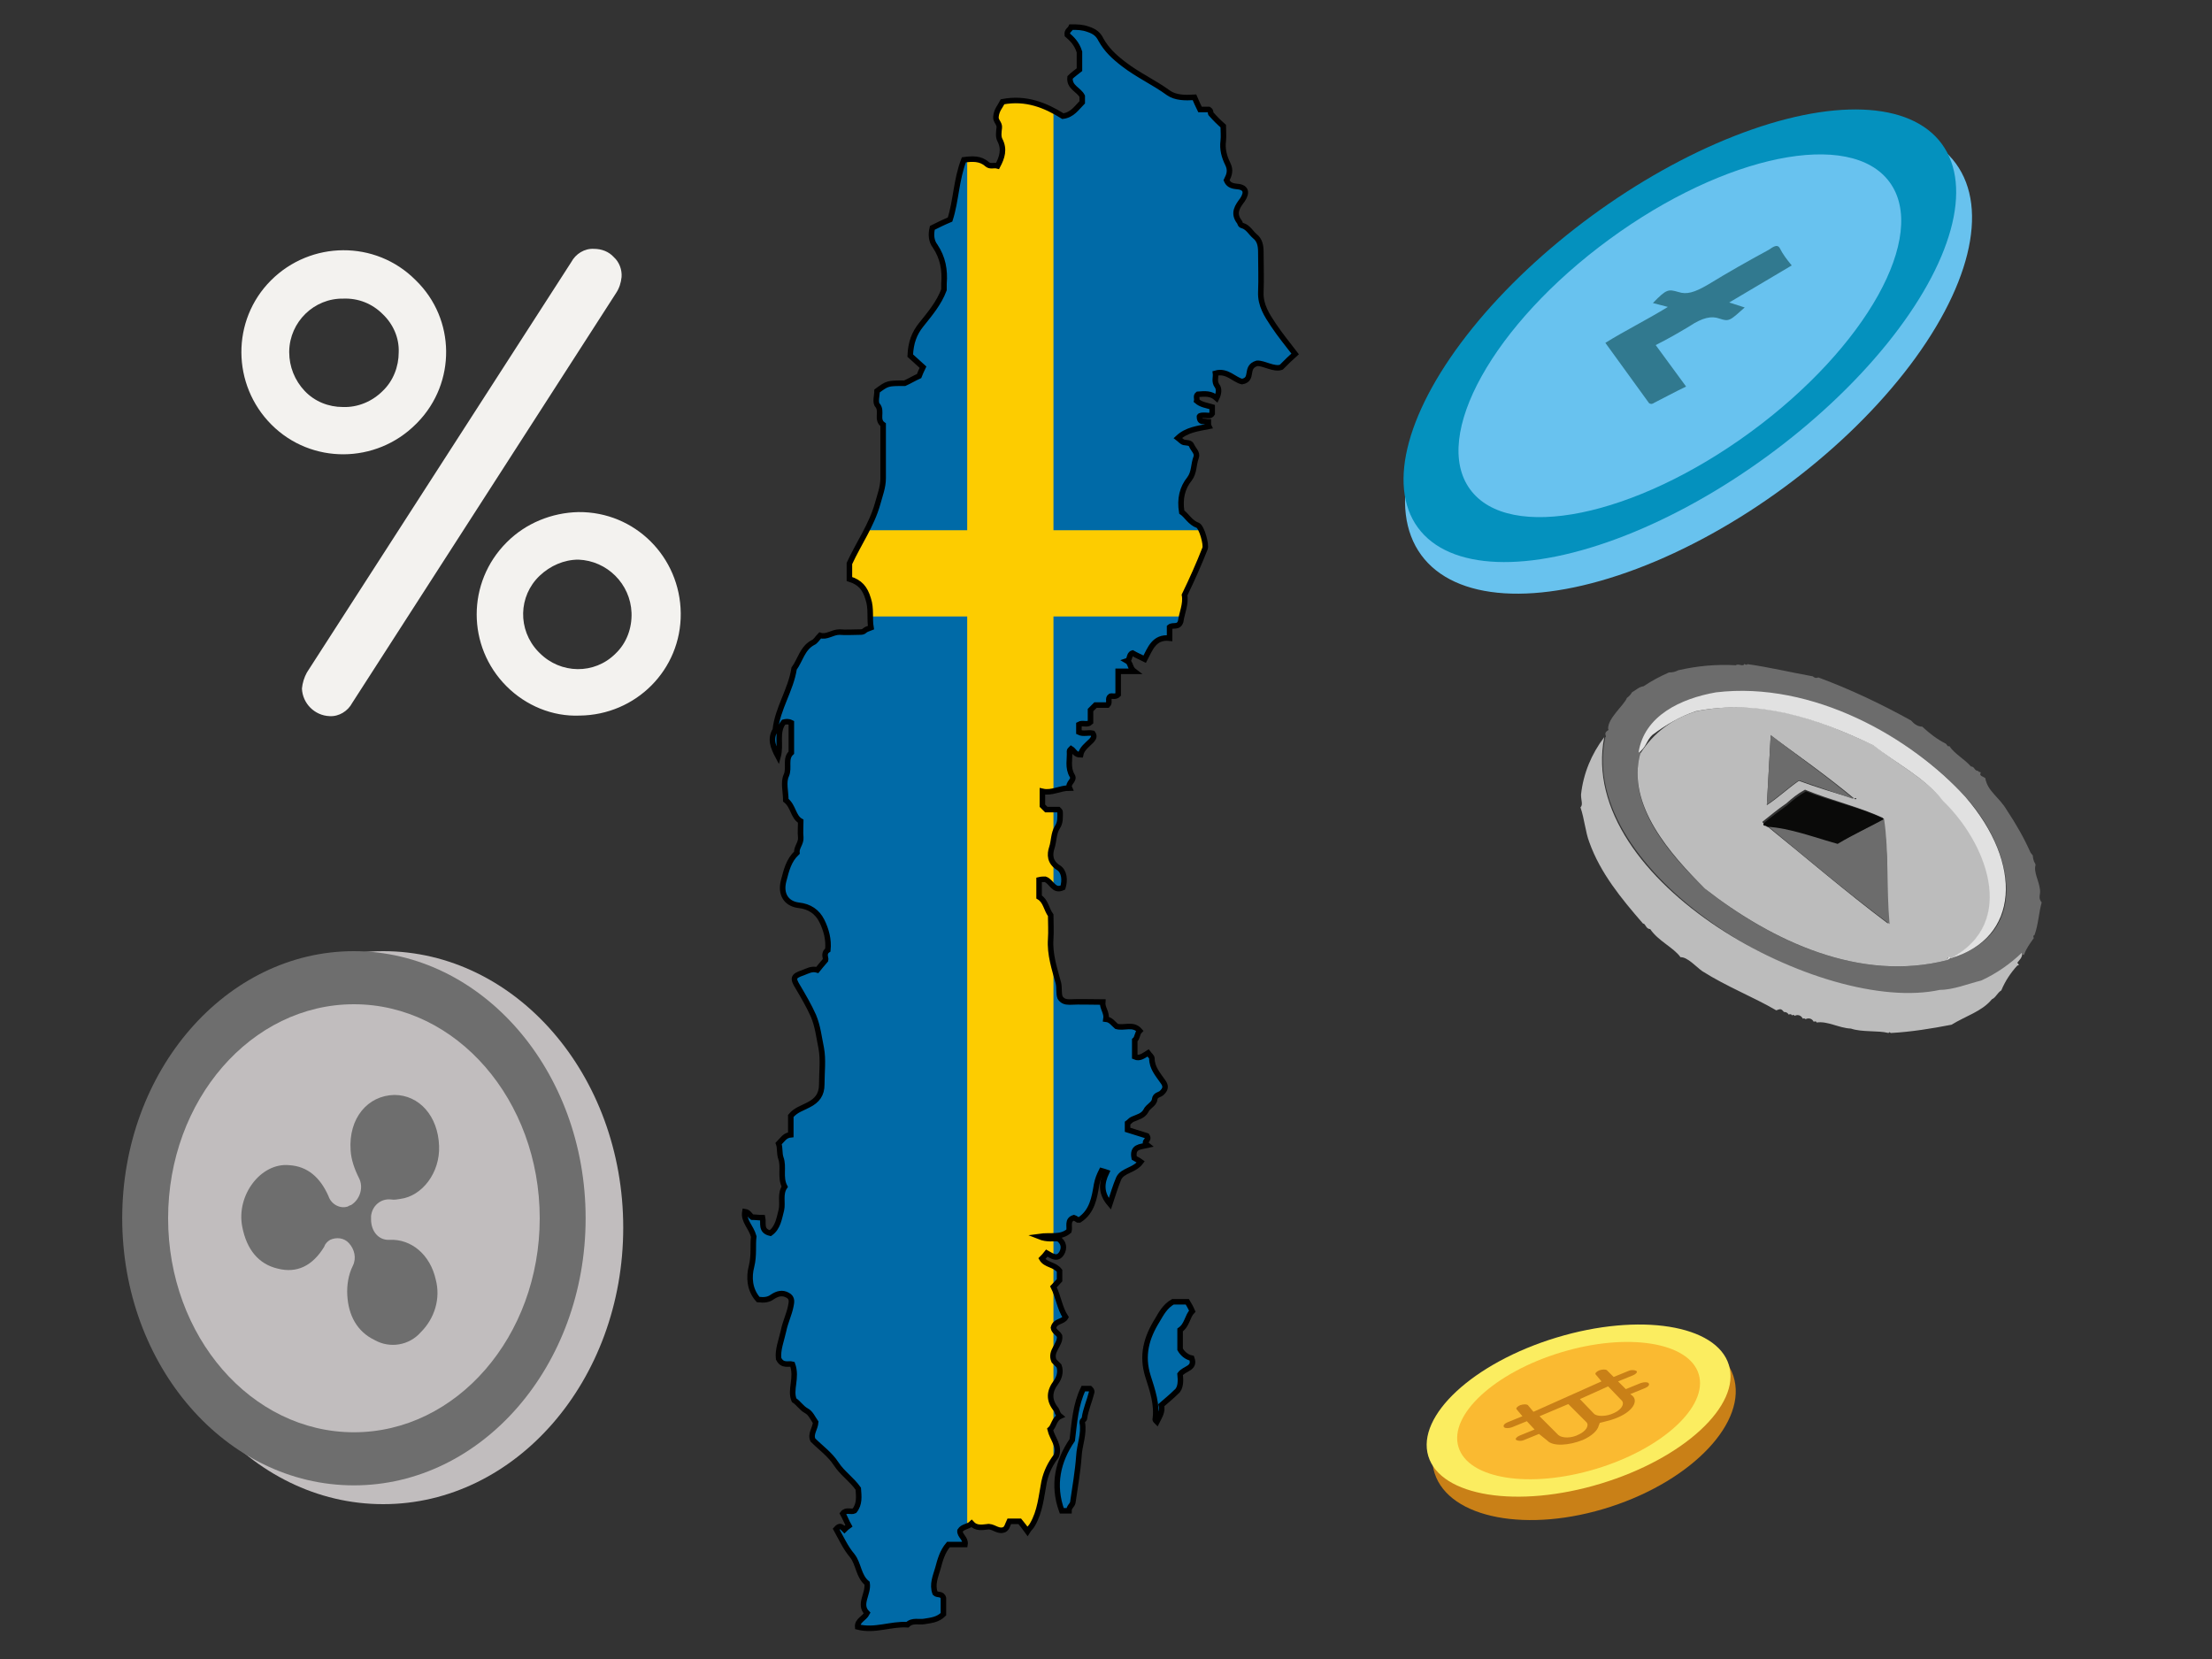 <?xml version="1.0" encoding="utf-8"?>
<!-- Generator: Adobe Illustrator 24.3.0, SVG Export Plug-In . SVG Version: 6.00 Build 0)  -->
<svg version="1.1" id="Layer_1" xmlns="http://www.w3.org/2000/svg" xmlns:xlink="http://www.w3.org/1999/xlink" x="0px" y="0px"
	 viewBox="0 0 400 300" style="enable-background:new 0 0 400 300;" xml:space="preserve">
<rect x="0" y="0" width="400" height="300" fill="#333333" stroke="none"/>
<style type="text/css">
	.st0{fill:none;}
	.st1{fill:#F3F2EF;}
	.st2{fill:#C98017;}
	.st3{fill:#FBED60;}
	.st4{fill:#FABA31;}
	.st5{fill:#68C2EE;}
	.st6{fill:#0491BE;}
	.st7{fill:#68C2EF;}
	.st8{fill:#31798F;}
	.st9{fill:#C1BDBE;}
	.st10{fill:#6E6E6E;}
	.st11{fill:#6C6C6C;}
	.st12{fill:#BCBCBC;}
	.st13{fill:#E1E1E1;}
	.st14{fill:#0A0A09;}
	.st15{clip-path:url(#SVGID_2_);}
	.st16{fill:#006AA7;}
	.st17{fill:#FDCC00;}
	.st18{fill:none;stroke:#000000;stroke-miterlimit:10;}
</style>
<rect y="16.6" class="st0" width="400" height="300"/>
<path class="st1" d="M75.2,50.7c7.2,7,7.3,18.5,0.3,25.7l0,0l-0.3,0.3C68,83.9,56.3,84,49.1,76.8c-7.2-7.2-7.3-18.9-0.1-26.1
	c7.2-7.2,18.9-7.3,26.1-0.1L75.2,50.7z M69.2,70.7c1.9-1.8,2.9-4.4,2.9-7c0.1-2.6-1-5.1-2.9-6.9c-1.9-1.9-4.4-2.9-7.1-2.8
	c-5.3-0.1-9.7,4.2-9.8,9.5v0.2c0,2.6,1,5.1,2.8,7s4.3,2.9,6.9,2.9C64.7,73.7,67.3,72.6,69.2,70.7z M111.4,53l-47.7,74.1
	c-0.8,1.5-2.4,2.5-4.1,2.4c-2.7-0.1-4.9-2.3-5-5c0.1-1,0.4-2,0.9-2.9l47.8-74.2c0.8-1.5,2.4-2.5,4.1-2.4c1.4,0,2.7,0.5,3.6,1.5
	c1,0.9,1.5,2.3,1.4,3.6C112.3,51.1,112,52.1,111.4,53L111.4,53z M91.6,124.1c-7.2-7.2-7.2-18.8,0-26l0.1-0.1
	c3.4-3.4,8.1-5.3,12.9-5.4c10.2-0.1,18.4,8.1,18.5,18.3s-8.1,18.4-18.3,18.5C99.9,129.6,95.1,127.6,91.6,124.1z M97.6,104.1
	c-3.9,3.7-4,9.8-0.3,13.7l0.1,0.1l0.2,0.2c3.8,3.8,9.9,3.9,13.7,0.1c2-1.9,3-4.6,2.9-7.4c-0.2-5.2-4.4-9.4-9.6-9.6
	C102,101.2,99.5,102.3,97.6,104.1L97.6,104.1z"/>
<g>
	
		<ellipse transform="matrix(0.951 -0.31 0.31 0.951 -65.72 101.305)" class="st2" cx="286.3" cy="257.7" rx="28.4" ry="15.6"/>
	<ellipse transform="matrix(0.957 -0.29 0.29 0.957 -61.712 93.841)" class="st3" cx="285.5" cy="255" rx="28.4" ry="13.8"/>
	<ellipse transform="matrix(0.957 -0.29 0.29 0.957 -61.712 93.841)" class="st4" cx="285.5" cy="255" rx="22.7" ry="11"/>
	<path class="st2" d="M279.8,260.5c1,1.1,3.9,0.9,6.4-0.1c1.6-0.7,2.7-1.7,2.9-2.6l0.2-0.5l0.8-0.2c0.8-0.2,1.6-0.4,2.5-0.8
		c2.6-1.1,3.7-2.9,2.6-3.9l-0.4-0.3l2.7-1.1c0.5-0.2,0.9-0.6,0.6-0.9c-0.2-0.2-0.8-0.2-1.4,0l-2.7,1.1l-1.4-1.4l2.7-1.1
		c0.5-0.2,0.9-0.6,0.6-0.8c-0.4-0.2-1-0.2-1.4,0l-2.7,1.1l-1.2-1.2c-0.2-0.2-0.8-0.2-1.4,0c-0.5,0.2-0.9,0.6-0.6,0.8l1,1.2
		l-12.3,5.5l-1-1.2c-0.2-0.2-0.8-0.2-1.4,0c-0.5,0.2-0.9,0.6-0.6,0.8l1,1.2l-2.7,1.1c-0.5,0.2-0.9,0.6-0.6,0.9
		c0.2,0.2,0.8,0.2,1.4,0l2.7-1.1l1.4,1.5l-2.7,1.1c-0.5,0.2-0.9,0.6-0.6,0.8c0.4,0.2,1,0.2,1.4,0l2.7-1.1L279.8,260.5z M290.8,250.7
		l2.5,2.6c0.5,0.6-0.1,1.6-1.4,2.2c-1.4,0.7-3.2,0.7-3.7,0.1l-2.5-2.6L290.8,250.7z M278.4,256.1l5.2-2.2l3.3,3.3
		c0.5,0.6-0.1,1.6-1.4,2.2c-1.3,0.7-3,0.7-3.7,0.1L278.4,256.1z"/>
</g>
<g>
	<ellipse transform="matrix(0.807 -0.591 0.591 0.807 20.548 192.942)" class="st5" cx="305.3" cy="65" rx="59.9" ry="28.9"/>
	
		<ellipse transform="matrix(0.807 -0.591 0.591 0.807 22.753 191.138)" class="st6" cx="303.7" cy="60.8" rx="58.7" ry="26.9"/>
	<ellipse transform="matrix(0.807 -0.591 0.591 0.807 22.753 191.138)" class="st7" cx="303.7" cy="60.8" rx="47" ry="21.6"/>
	<path class="st8" d="M312.7,54.7L324,48c-0.9-1.1-1.6-2-2.2-3.2c-0.4-0.6-1-0.3-2,0.4c-3.7,2-7.4,4.1-11,6.3
		c-2.4,1.4-3.8,1.8-5.3,1.3c-1.8-0.5-2.1-0.6-4.6,2l2.7,0.7c-3.9,2.4-7.6,4.2-11.3,6.5l7.9,10.9c0.2,0.1,0.4,0.3,1-0.1
		c1.8-0.9,3.6-1.9,5.7-2.9l-5.5-7.5c2.2-1.1,4.1-2.2,6.1-3.4c2.4-1.6,4-1.9,5.4-1.4c1.8,0.6,1.9,0.4,4.6-2L312.7,54.7z"/>
</g>
<g>
	<ellipse class="st9" cx="69.3" cy="222" rx="43.4" ry="50"/>
	<ellipse class="st10" cx="64" cy="220.3" rx="41.9" ry="48.3"/>
	<ellipse class="st9" cx="64" cy="220.3" rx="33.6" ry="38.7"/>
	<path class="st10" d="M71.3,198c4.5,0,7.9,3.8,8.1,9.2c0.2,4.9-3.1,9.1-7,9.6c-0.6,0.1-1.1,0.2-1.7,0.1c-1.8-0.2-3.4,1.1-3.6,3v0.6
		c0,2.2,1.4,3.8,3.3,3.7c4-0.2,7.4,2.7,8.4,7.2c0.9,3.4-0.2,7-2.7,9.5c-2.1,2.4-5.6,3-8.4,1.4c-3.1-1.5-4.7-4.4-4.9-8.1
		c-0.1-1.8,0.2-3.7,1-5.3c0.7-1.4,0.3-3-0.7-4.1c-0.9-1-2.3-1.1-3.4-0.6c-0.5,0.3-0.9,0.7-1.1,1.3c-2.1,3.4-4.9,4.8-8.4,3.9
		c-3.4-0.8-5.6-3.4-6.4-7.6c-1.1-5.7,3.4-11.6,8.5-11.1c3.3,0.2,5.6,2.2,7.1,5.6c0.5,1.5,2.1,2.3,3.4,1.9c0.1,0,0.1,0,0.2-0.1
		c0.2-0.1,0.2-0.1,0.5-0.2c1.6-1,2.3-3.2,1.4-4.9c-0.8-1.6-1.4-3.3-1.5-5C63,202.2,66.5,198.1,71.3,198z"/>
</g>
<g>
	<path class="st11" d="M362.9,146.5c1.6,2.4,3.1,5,4.3,7.7l0.4,0.5c0,0.3,0.1,1,0.4,1.4l0.1,0.3c-0.4,1.3,0.6,2.8,0.8,4.5
		c0.1,1-0.4,1.4,0.3,2.3c-0.5,1.7-0.6,4-1.3,5.9c-0.2,0-0.2,0.2-0.2,0.4l0.1,0.1c-0.7,1-1.4,1.9-1.8,3.1c0,0-0.5-0.3-0.3,0.1
		c-2.1,2.1-4.6,3.8-7.3,5c-2.3,0.3-4.9,1.7-7.5,1.7c-23.1,4.1-65.9-21.7-60.6-46.2c0.3-0.1-0.2-0.5,0.1-0.9c0.3-0.4,0.6-0.3,0.4-0.6
		c-0.1-1.9,2.9-4.3,3.4-5.6c0.4-0.3,0.7-0.6,0.9-1c0.7-0.4,1.3-1,2.1-1.1c1.5-1,3-1.8,4.6-2.5c0.7,0,1.1-0.1,1.7-0.4
		c3.5-0.8,6.9-1.1,10.4-0.9c0.5-0.4,1.3,0.4,1.6-0.3c0,0.2,0.2,0.2,0.4,0.2l0.1-0.1c3.7,0.5,7.9,1.5,11.8,2.2c0.2,0.2,0.6,0.4,1,0.2
		c5.7,2.1,11.4,4.8,16.8,7.8c0.5,0.6,1.2,1.1,2,1.1c1.3,1.2,2.7,2.3,4.3,3.1c0.2,0.2,0.3,0.6,0.6,0.4c0.9,1.4,2.8,2.4,3.9,3.7
		c0.7,0,0.6,0.8,1.3,0.8c0.1,0.3,0.3,0.1,0.5,0.3c-0.4,0.6,0.4,0.7,0.8,1C359.4,143.1,361.5,144.1,362.9,146.5z M352.7,173.3
		c15.3-4.6,10.7-20.4,2.9-29c-19.7-21.9-55.4-25.7-59-8c-2.5,9.4,5.3,18.2,11.7,24.4c12.2,9.6,28.3,17,43.9,12.9L352.7,173.3z"/>
	<path class="st12" d="M352.2,173.6c-15.8,4.1-31.7-3.4-43.9-12.9c-6.2-6.2-14.2-15.1-11.7-24.4c2.4-3.8,5.9-6.4,10.2-7.7
		c12.3-2.4,22.2,1.6,32.1,6.2c4,3.3,9.3,5.9,12.6,10.1c8.1,7.4,13.4,22.3,1.3,28.4C352.7,172.9,351.9,173.1,352.2,173.6z
		 M335.3,144.4C335.6,144.8,336,144.1,335.3,144.4c-4.8-4-9.9-7.6-15.1-11.4l-0.7,12.6c2-1.3,3.9-3.1,5.8-4.4
		C328.6,142.4,331.8,143.4,335.3,144.4z M340.5,147.9c-4.3-2-9.5-3.2-14.1-5.1c-1.3,0.7-2.4,1.6-3.4,2.5c-1.5,1-2.9,2.2-4.3,3.3
		c0,0.3,0.5,0.3,0.6,0.6c7.2,5.8,14.5,12.1,22.1,17.8C341.1,160.9,341.6,154.1,340.5,147.9z"/>
	<path class="st12" d="M365.1,174.5l-0.3,0.1c-1.2,1.3-2.2,2.8-2.9,4.5c-0.7,0.4-1,1.3-1.7,1.6c-1.8,2.2-4.7,3-7.3,4.6
		c-3.6,0.7-7.3,1.3-11,1.5c-0.1-0.1-0.2-0.2-0.3-0.1l-0.1,0.1c-1.9-0.5-4.7-0.1-6.8-0.8c-2.2-0.1-4.2-1.4-6.2-1.1
		c0-0.2-0.2-0.2-0.4-0.2l-0.1,0.1c-0.3-0.6-0.9-0.8-1.5-0.5c-0.1-0.1-0.2-0.2-0.5-0.1c-0.3-0.6-0.9-0.8-1.5-0.5
		c0-0.2-0.2-0.2-0.5-0.1c0-0.2-0.2-0.2-0.4-0.2l-0.1,0.1c-0.3-0.4-0.5-0.5-0.9-0.5l0,0c-0.5-0.6-0.6-0.6-1.4-0.3
		c-4.1-2.4-9-4.3-13.4-7.1c-1-0.7-2.7-2.6-3.9-2.5c-1.3-1.8-4-2.9-5.5-5.1c-0.8,0-0.8-1-1.3-1c-3.9-4.5-7.7-9.1-9.7-14.7
		c-0.7-1.8-0.9-4.3-1.6-6.3c0.5-0.5,0.1-1.2,0.1-2.3c0.4-3.8,1.9-7.4,4.2-10.4c-5.1,26.2,39.7,50.3,60.7,45.7c2.4,0,5.1-1.1,7.5-1.7
		c2.8-1.3,5.2-3,7.3-5c0.2,0.9-0.5,1.3-0.8,1.8L365.1,174.5z"/>
	<path class="st13" d="M352.7,173.3c12.5-6.5,6.2-21.3-1.3-28.4c-3.3-4.3-8.5-6.8-12.6-10.1c-10.4-5-20.8-8.4-32.1-6.2
		c-2.8,0.9-5.5,2.5-7.9,4.3c-1.1,1-1.1,2.3-2.5,3.2c1-6.7,7.7-9.8,14-10.9c17.5-2.1,35.4,8.2,45.1,18.9
		C365.9,156.2,365.2,169.7,352.7,173.3z"/>
	<path class="st13" d="M352.2,173.6c-0.1-0.1,0-0.3,0.1-0.5c0.2-0.2,0.3,0,0.5,0.1L352.2,173.6z"/>
	<path class="st11" d="M340.7,148.1c0.9,6,0.4,12.6,1,19c-7.4-5.5-14.8-11.7-22.1-17.8c3.8,0.1,8.8,2,12.8,3.1
		C335.1,151,337.7,149.6,340.7,148.1z"/>
	<path class="st14" d="M340.7,148.1c-2.7,1.5-5.4,2.7-8.4,4.5c-4-1.1-8.7-2.9-12.8-3.1c-0.1-0.3-0.8,0-0.6-0.6
		c1.3-1.1,2.8-2.2,4.3-3.3c1.1-1,2.3-1.9,3.4-2.5C331,144.9,336.5,146,340.7,148.1z"/>
	<path class="st11" d="M335.2,144.5l-9.9-3.4c-1.8,1.2-3.7,3-5.8,4.4l0.7-12.6C325.3,136.9,330.4,140.4,335.2,144.5z"/>
</g>
<g>
	<g>
		<defs>
			<path id="SVGID_1_" d="M143.3,246.7c-0.7-0.2-1.8,0.4-2.5-1c-0.2-1.6,0.5-3.3,0.9-5.1c0.3-1.5,1-2.9,1.3-4.4
				c0.1-0.6,0.4-1.5-0.6-2c-0.9-0.5-1.8-0.3-2.7,0.3c-0.8,0.6-1.6,0.6-2.6,0.5c-1.6-1.8-1.7-4.1-1.2-6c0.5-2,0.2-3.9,0.4-5.4
				c-0.5-1.8-1.9-2.8-1.6-4.5c0.7,0.1,0.9,0.7,1.3,1c0.6,0,1.2,0.1,1.9,0.1c0.2,1-0.4,2.4,1.4,2.8c1.4-1,1.6-2.7,2-4.2
				c0.3-1.3-0.3-2.9,0.6-4.2c-0.9-1.7-0.1-3.6-0.7-5.2c-0.3-0.9-0.1-1.8-0.4-2.6c0.7-0.7,1.1-1.5,2.2-1.6c0-1.2,0-2.4,0-3.4
				c0.9-1.1,2.1-1.4,3.2-2c1.6-0.8,2.4-1.9,2.4-3.7c0-2.2,0.3-4.5-0.1-6.6c-0.4-1.9-0.6-3.9-1.4-5.8c-0.8-1.8-1.8-3.5-2.8-5.2
				c-1-1.6-0.9-2,0.9-2.6c0.8-0.3,1.6-0.8,2.6-0.5c0.4-0.5,0.8-1,1.5-1.8c0.1-0.3-0.5-1.2,0.4-1.8c0.2-1.9-0.3-3.7-1.1-5.3
				c-0.8-1.6-2.2-2.6-4.2-2.8c-2.3-0.3-3.3-2.1-2.7-4.4c0.5-1.9,0.9-3.7,2.4-5.1c-0.1-1,0.8-1.7,0.7-2.8c-0.1-0.9,0-1.8,0-2.9
				c-1.4-0.8-1.3-2.7-2.7-3.8c0-1.5-0.5-3.3,0.1-4.5c0.6-1.4-0.3-3,0.9-4.1c0-1.8,0-3.7,0-5.4c-0.6-0.3-1-0.2-1.4-0.1
				c-1.4,1.8-0.4,4-1,6.2c-0.9-1.7-1.5-3.2-0.5-4.8c0.4-3.9,2.8-7.2,3.4-11.1c1.1-1.5,1.5-3.7,3.4-4.7c0.5-0.2,0.8-0.8,1.3-1.3
				c1.2,0.4,2.2-0.6,3.5-0.6c1.2,0.1,2.4,0,3.6,0c0.4,0,0.7,0,1-0.3c0.2-0.2,0.6-0.3,1.1-0.5c-0.3-1.7,0.1-3.4-0.5-5.2
				c-0.6-2-1.5-3-3.4-3.6c0-1,0-1.9,0-2.8c1.7-3.7,4-6.9,5.1-10.8c0.4-1.5,1-3,1-4.6c0-1.8,0-3.7,0-5.5c0-1.4,0-2.8,0-4.2
				c-1.3-0.9-0.1-2.4-1-3.5c-0.5-0.5-0.1-1.8-0.1-2.6c1.9-1.4,1.9-1.4,5-1.4c0.9-0.4,1.7-0.9,2.6-1.3c0.2-0.5,0.4-1,0.7-1.6
				c-0.8-0.7-1.6-1.5-2.3-2.1c0.1-2.3,0.7-4,2-5.6c1.6-2,3.2-3.9,4.1-6.3c0-0.4,0-0.7,0-1.1c0.2-2.5-0.2-4.7-1.6-6.8
				c-0.7-0.9-0.8-2.1-0.5-3.3c1-0.5,2-1,3.2-1.5c1.1-3.4,1.1-7.2,2.5-10.8c1.5-0.2,3-0.3,4.2,0.8c0.6,0.5,1.2,0.1,1.9,0.3
				c0.8-1.5,1.3-3,0.4-4.7c-0.3-0.6-0.2-1.4-0.1-2.2c0.1-0.8-0.7-1.2-0.6-2c0.1-1.2,0.8-1.9,1.2-2.7c4.2-0.8,7.7,0.6,10.9,2.6
				c1.7-0.2,2.5-1.5,3.5-2.5c0-0.4,0-0.7,0-1.1c-0.6-1.2-2.4-1.6-2.2-3.4c0.5-0.5,1.2-1,1.7-1.4c0-1.4,0-2.5,0-3.2
				c-0.5-1.6-1.4-2.4-2.2-3.1c-0.1-0.8,0.5-0.9,0.7-1.4c1.1,0,2,0,3.1,0.4c1.2,0.4,1.8,0.9,2.3,1.9c1,1.8,2.4,3.1,4.1,4.4
				c2.6,2,5.5,3.3,8.1,5.2c1.3,0.9,3,0.9,4.7,0.8c0.3,0.7,0.6,1.4,1,2.2c0.6,0,1.2,0,1.6,0c0.5,0.3,0.2,0.7,0.4,0.8
				c0.7,0.8,1.4,1.5,2.2,2.2c0,0.9,0.1,1.8,0,2.7c-0.2,1.5,0.2,2.9,0.8,4.1c0.6,1.2,0.3,2-0.2,3c0.3,0.7,0.8,1,1.7,1.1
				c1.8,0.1,2.1,1,1.2,2.4c-0.9,1.2-1.8,2.4-0.6,4c0.2,0.2,0.1,0.6,0.6,0.7c1,0.3,1.5,1.3,2.2,1.9c0.9,0.7,1.1,1.7,1.1,2.9
				c0,2.4,0.1,4.8,0,7.2c-0.1,2.4,1.1,4.2,2.3,6c1.2,1.8,2.6,3.5,3.9,5.2c-0.8,0.7-1.4,1.3-2.5,2.4c-1.3,0.5-3.2-0.8-4.4-0.7
				c-2.3,0.7-0.5,2.9-2.7,3.3c-1.4-0.3-2.7-2.1-4.8-1.5c0.1,0.7-0.3,1.5,0.3,2.3c0.4,0.5,0.3,1.4-0.1,2.2c-1-0.9-2.1-0.8-3.4-0.7
				c-0.4,0.3-0.1,0.8-0.2,1.2c0.8,0.7,1.8,0.8,2.8,1.1c0,0.4,0,0.8,0,1.2c-0.3,0.5-0.8,0.3-1.3,0.3c-0.5,0-0.9,0-1,0.2
				c0,0.9,0.4,0.9,0.8,0.9c0.3,0,0.5,0.1,0.8,0.1c0,0.3,0,0.6,0.1,0.8c-2,0.4-4,0.6-5.6,2.1c0.4,0.3,0.7,0.7,1.1,0.8
				c0.5,0.1,1.2,0,1.4,0.6c0.3,0.7,1.1,1.3,0.8,2.1c-0.5,1.3-0.3,2.7-1.2,3.9c-1.3,1.6-1.8,3.6-1.4,6c0.9,0.6,1.5,1.9,2.9,2.4
				c0.7,0.3,1.6,3.5,1.3,4.2c-1.1,2.8-2.3,5.5-3.7,8.4c0.3,1.6-0.5,3.3-0.7,4.8c-0.4,1.2-1.4,0.5-2,1c0,0.6,0,1.2,0,2
				c-2.8-0.3-3.5,1.9-4.5,3.8c-0.8-0.4-1.5-0.7-2.2-1.1c-0.7,0.2-0.4,1.2-1,1.4c0.7,0.4,0.5,1.3,1.3,1.9c-1.1,0-2,0-2.9,0
				c0,1.6,0,2.9,0,4.2c-0.5,0.5-1,0.2-1.4,0.3c-0.6,0.4,0,1.1-0.5,1.6c-0.7,0-1.5,0-2.2,0c-0.4,0.4-0.6,0.6-0.9,0.9
				c0,0.7,0,1.5,0,2.2c-0.6,0.6-1.4,0-2.1,0.4c0,0.4,0,0.8,0,1.4c0.8,0.4,1.7,0,2.5,0.2c0.4,0.6,0.1,0.9-0.2,1.3
				c-0.8,0.8-1.8,1.5-2,2.6c-1,0-1.2-0.8-1.7-1.1c-0.1,0.1-0.3,0.3-0.3,0.4c0.1,1.5-0.4,3,0.5,4.5c0.5,0.8-0.9,1.3-0.5,2.2
				c-1.8,0-3.2,1-4.9,0.6c0,1,0,1.8,0,2.6c0.2,0.2,0.5,0.5,0.7,0.7c0.7,0,1.5,0,2.2,0c0.1,0.1,0.3,0.3,0.3,0.4c0,1,0.1,1.9-0.5,2.8
				c-0.7,1.1-0.6,2.5-1,3.7c-0.4,1.2-0.4,2.6,1.2,3.6c1.1,0.7,1.2,2.3,0.8,3.6c-1.7,0.8-2-1.1-3.2-1.5c-0.3,0-0.7,0-1.1,0.1
				c0,1.1,0,2,0,3.1c1.2,0.7,1.3,2.2,2.1,3.3c0,1.4,0.1,2.9,0,4.3c-0.2,2.8,0.7,5.4,1.4,8c0.2,0.9,0,1.8,0.3,2.6
				c0.4,0.6,0.9,0.8,1.7,0.8c1.9-0.1,3.9,0,6,0c-0.1,1.1,0.8,1.9,0.6,3.1c0.9,0.1,1.3,0.8,1.9,1.3c1.4,0.4,3-0.6,4.2,0.8
				c-0.5,0.5-0.4,1.3-0.9,1.7c0,1,0,2,0,3c0.9,0.4,1.6-0.2,2.4-0.7c0.3,0.4,0.7,0.7,0.7,1c0,1.7,1.1,2.9,2,4.2
				c0.6,0.8,0.5,1.4-0.3,2.1c-0.4,0.3-1.1,0.3-1.2,1.1c-0.1,0.9-1.2,1.2-1.6,2.1c-0.5,0.9-1.5,1.1-2.4,1.5c-0.3,0.1-0.6,0.5-0.9,0.7
				c0,0.4,0,0.8,0,1.2c1.3,0.4,2.5,0.8,3.5,1.1c0.6,0.9-0.9,0.9,0.1,1.7c-1.3,0.3-2.8,0.2-2.4,2.3c0.3,0.2,0.8,0.4,1.2,0.7
				c-1.2,1.6-3.3,1.5-4,3c-0.6,1.4-1,2.8-1.6,4.6c-1.7-2-1.5-3.8-0.6-5.7c-0.3-0.1-0.5-0.2-0.9-0.3c-0.4,0.8-0.7,1.5-0.9,2.5
				c-0.4,2.4-0.8,4.9-3.1,6.4c-0.1,0-0.2,0-0.3,0c-0.2-0.1-0.4-0.3-0.7-0.4c-1.3,0.4-0.7,1.6-0.9,2.4c-1.5,1.3-3.3,0.7-5.4,1
				c1.5,0.6,2.6,0.3,3.5,0.4c1,0.7,1.1,1.7,0.6,2.6c-0.8,1.3-1.8,0.5-2.7,0c-0.3,0.4-0.6,0.7-0.9,1c0.7,1.2,2.3,1,3.2,2.2
				c0,0.4,0,1,0,1.7c-0.3,0.3-0.7,0.8-1.1,1.2c0.9,1.8,1.1,3.8,2.2,5.5c-0.5,0.9-1.9,0.6-2.2,1.9c0.1,0.7,0.8,0.9,1.1,1.5
				c0.2,1.6-1.8,2.7-1,4.5c0.3,0.3,0.7,0.7,0.9,0.9c0.4,1.1,0,2.2-0.5,2.9c-1.3,1.7-1.4,3.3,0,5c0.2,0.3,0.2,0.8,0.7,1.2
				c-1.1,0.5-1.1,1.8-1.8,2.4c0.4,1.7,1.8,2.9,1.1,4.8c-1,1.3-1.8,2.8-2.2,4.7c-0.5,2.6-0.7,5.3-2.1,7.7c-0.2,0.4-0.6,0.7-0.9,1.2
				c-0.5-0.7-1-1.3-1.4-1.8c-0.8,0-1.4,0-1.9,0c-0.3,0.6-0.4,1.5-1.2,1.6c-1,0.2-1.8-0.8-2.8-0.6c-0.9,0.1-2,0.3-2.8-0.6
				c-0.6,0.6-1.6,0.5-2.1,1.3c-0.1,0.9,1.1,1.4,0.9,2.5c-1,0-2,0-3,0c-1.1,1.3-1.5,2.8-1.9,4.3c-0.4,1.4-1.1,2.9-0.5,4.5
				c0.4,0.4,1.3,0,1.5,0.9c0,1,0,2,0,2.9c-1,1-2.2,1.1-3.4,1.3c-1,0.2-2.2-0.3-3.1,0.6c-3-0.2-5.9,1.2-9,0.4
				c-0.1-1.2,1.2-1.5,1.7-2.5c-1.6-1.6,0.3-3.5,0-5.4c-1.6-1.3-1.5-3.5-2.7-5c-1.2-1.4-2-3.2-2.9-4.8c0.7-0.8,1-0.4,1.5,0.1
				c0.2-0.2,0.5-0.5,0.8-0.7c-0.4-0.7-0.7-1.5-1.1-2.2c0.6-0.8,1.5-0.2,2.1-0.5c1-1.2,0.8-2.7,0.7-4c-1.2-1.7-2.9-2.8-4-4.5
				c-1.1-1.7-2.8-2.9-4.2-4.3c-0.5-1.1,0.4-2,0.5-3.2c-0.5-0.7-0.9-1.7-1.7-2.1c-0.9-0.5-1.4-1.4-2.2-1.9
				C142.8,251.3,144.2,249.2,143.3,246.7z"/>
		</defs>
		<clipPath id="SVGID_2_">
			<use xlink:href="#SVGID_1_"  style="overflow:visible;"/>
		</clipPath>
		<g class="st15">
			<path class="st16" d="M98.2-14.8c50.4,0,100.9,0,151.6,0c0,107.8,0,215.4,0,323.1c-50.5,0-101.1,0-151.6,0
				C98.2,200.6,98.2,92.9,98.2-14.8z"/>
			<rect x="174.9" y="-8.6" class="st17" width="15.6" height="333.1"/>
			
				<rect x="166.2" y="-62.9" transform="matrix(-1.836970e-16 1 -1 -1.836970e-16 277.692 -70.318)" class="st17" width="15.6" height="333.1"/>
		</g>
	</g>
	<path class="st16" d="M210,254.1c0.3,1.1-0.3,2-0.8,3c-0.1-0.1-0.3-0.3-0.3-0.4c0.4-2.7-0.5-5.3-1.3-7.8c-1.2-3.8-0.3-7,1.7-10.2
		c0.7-1.2,1.4-2.5,2.8-3.3c0.8,0,1.7,0,2.6,0c0.3,0.5,0.6,1,0.9,1.7c-0.9,0.9-0.9,2.5-2.2,3.4c0,1.1,0,2.2,0,3.5
		c0.4,0.7,1.1,1.4,2.1,1.6c0.7,1.9-1.3,1.8-2.1,2.9c0.1,1,0.2,2.5-0.7,3.2C211.8,252.6,210.9,253.3,210,254.1z"/>
	<path class="st16" d="M193.3,273.2c-0.6,0-0.9,0-1.3,0c-1.7-4.7-0.7-9,1.9-12.8c0.4-3.3,0.6-6.4,2-9.3c0.4,0,0.8,0,1.2,0
		c0.2,0.2,0.4,0.4,0.3,0.7c-0.4,1.6-1.1,3.1-1.3,4.7c0,0.2-0.4,0.3-0.4,0.7c0.4,2.1-0.5,4.1-0.6,6.1c-0.2,2.8-0.7,5.6-1.1,8.4
		C193.9,272.2,193.3,272.5,193.3,273.2z"/>
	<path class="st18" d="M143.3,246.7c-0.7-0.2-1.8,0.4-2.5-1c-0.2-1.6,0.5-3.3,0.9-5.1c0.3-1.5,1-2.9,1.3-4.4c0.1-0.6,0.4-1.5-0.6-2
		c-0.9-0.5-1.8-0.3-2.7,0.3c-0.8,0.6-1.6,0.6-2.6,0.5c-1.6-1.8-1.7-4.1-1.2-6c0.5-2,0.2-3.9,0.4-5.4c-0.5-1.8-1.9-2.8-1.6-4.5
		c0.7,0.1,0.9,0.7,1.3,1c0.6,0,1.2,0.1,1.9,0.1c0.2,1-0.4,2.4,1.4,2.8c1.4-1,1.6-2.7,2-4.2c0.3-1.3-0.3-2.9,0.6-4.2
		c-0.9-1.7-0.1-3.6-0.7-5.2c-0.3-0.9-0.1-1.8-0.4-2.6c0.7-0.7,1.1-1.5,2.2-1.6c0-1.2,0-2.4,0-3.4c0.9-1.1,2.1-1.4,3.2-2
		c1.6-0.8,2.4-1.9,2.4-3.7c0-2.2,0.3-4.5-0.1-6.6c-0.4-1.9-0.6-3.9-1.4-5.8c-0.8-1.8-1.8-3.5-2.8-5.2c-1-1.6-0.9-2,0.9-2.6
		c0.8-0.3,1.6-0.8,2.6-0.5c0.4-0.5,0.8-1,1.5-1.8c0.1-0.3-0.5-1.2,0.4-1.8c0.2-1.9-0.3-3.7-1.1-5.3c-0.8-1.6-2.2-2.6-4.2-2.8
		c-2.3-0.3-3.3-2.1-2.7-4.4c0.5-1.9,0.9-3.7,2.4-5.1c-0.1-1,0.8-1.7,0.7-2.8c-0.1-0.9,0-1.8,0-2.9c-1.4-0.8-1.3-2.7-2.7-3.8
		c0-1.5-0.5-3.3,0.1-4.5c0.6-1.4-0.3-3,0.9-4.1c0-1.8,0-3.7,0-5.4c-0.6-0.3-1-0.2-1.4-0.1c-1.4,1.8-0.4,4-1,6.2
		c-0.9-1.7-1.5-3.2-0.5-4.8c0.4-3.9,2.8-7.2,3.4-11.1c1.1-1.5,1.5-3.7,3.4-4.7c0.5-0.2,0.8-0.8,1.3-1.3c1.2,0.4,2.2-0.6,3.5-0.6
		c1.2,0.1,2.4,0,3.6,0c0.4,0,0.7,0,1-0.3c0.2-0.2,0.6-0.3,1.1-0.5c-0.3-1.7,0.1-3.4-0.5-5.2c-0.6-2-1.5-3-3.4-3.6c0-1,0-1.9,0-2.8
		c1.7-3.7,4-6.9,5.1-10.8c0.4-1.5,1-3,1-4.6c0-1.8,0-3.7,0-5.5c0-1.4,0-2.8,0-4.2c-1.3-0.9-0.1-2.4-1-3.5c-0.5-0.5-0.1-1.8-0.1-2.6
		c1.9-1.4,1.9-1.4,5-1.4c0.9-0.4,1.7-0.9,2.6-1.3c0.2-0.5,0.4-1,0.7-1.6c-0.8-0.7-1.6-1.5-2.3-2.1c0.1-2.3,0.7-4,2-5.6
		c1.6-2,3.2-3.9,4.1-6.3c0-0.4,0-0.7,0-1.1c0.2-2.5-0.2-4.7-1.6-6.8c-0.7-0.9-0.8-2.1-0.5-3.3c1-0.5,2-1,3.2-1.5
		c1.1-3.4,1.1-7.2,2.5-10.8c1.5-0.2,3-0.3,4.2,0.8c0.6,0.5,1.2,0.1,1.9,0.3c0.8-1.5,1.3-3,0.4-4.7c-0.3-0.6-0.2-1.4-0.1-2.2
		c0.1-0.8-0.7-1.2-0.6-2c0.1-1.2,0.8-1.9,1.2-2.7c4.2-0.8,7.7,0.6,10.9,2.6c1.7-0.2,2.5-1.5,3.5-2.5c0-0.4,0-0.7,0-1.1
		c-0.6-1.2-2.4-1.6-2.2-3.4c0.5-0.5,1.2-1,1.7-1.4c0-1.4,0-2.5,0-3.2c-0.5-1.6-1.4-2.4-2.2-3.1c-0.1-0.8,0.5-0.9,0.7-1.4
		c1.1,0,2,0,3.1,0.4c1.2,0.4,1.8,0.9,2.3,1.9c1,1.8,2.4,3.1,4.1,4.4c2.6,2,5.5,3.3,8.1,5.2c1.3,0.9,3,0.9,4.7,0.8
		c0.3,0.7,0.6,1.4,1,2.2c0.6,0,1.2,0,1.6,0c0.5,0.3,0.2,0.7,0.4,0.8c0.7,0.8,1.4,1.5,2.2,2.2c0,0.9,0.1,1.8,0,2.7
		c-0.2,1.5,0.2,2.9,0.8,4.1c0.6,1.2,0.3,2-0.2,3c0.3,0.7,0.8,1,1.7,1.1c1.8,0.1,2.1,1,1.2,2.4c-0.9,1.2-1.8,2.4-0.6,4
		c0.2,0.2,0.1,0.6,0.6,0.7c1,0.3,1.5,1.3,2.2,1.9c0.9,0.7,1.1,1.7,1.1,2.9c0,2.4,0.1,4.8,0,7.2c-0.1,2.4,1.1,4.2,2.3,6
		c1.2,1.8,2.6,3.5,3.9,5.2c-0.8,0.7-1.4,1.3-2.5,2.4c-1.3,0.5-3.2-0.8-4.4-0.7c-2.3,0.7-0.5,2.9-2.7,3.3c-1.4-0.3-2.7-2.1-4.8-1.5
		c0.1,0.7-0.3,1.5,0.3,2.3c0.4,0.5,0.3,1.4-0.1,2.2c-1-0.9-2.1-0.8-3.4-0.7c-0.4,0.3-0.1,0.8-0.2,1.2c0.8,0.7,1.8,0.8,2.8,1.1
		c0,0.4,0,0.8,0,1.2c-0.3,0.5-0.8,0.3-1.3,0.3c-0.5,0-0.9,0-1,0.2c0,0.9,0.4,0.9,0.8,0.9c0.3,0,0.5,0.1,0.8,0.1c0,0.3,0,0.6,0.1,0.8
		c-2,0.4-4,0.6-5.6,2.1c0.4,0.3,0.7,0.7,1.1,0.8c0.5,0.1,1.2,0,1.4,0.6c0.3,0.7,1.1,1.3,0.8,2.1c-0.5,1.3-0.3,2.7-1.2,3.9
		c-1.3,1.6-1.8,3.6-1.4,6c0.9,0.6,1.5,1.9,2.9,2.4c0.7,0.3,1.6,3.5,1.3,4.2c-1.1,2.8-2.3,5.5-3.7,8.4c0.3,1.6-0.5,3.3-0.7,4.8
		c-0.4,1.2-1.4,0.5-2,1c0,0.6,0,1.2,0,2c-2.8-0.3-3.5,1.9-4.5,3.8c-0.8-0.4-1.5-0.7-2.2-1.1c-0.7,0.2-0.4,1.2-1,1.4
		c0.7,0.4,0.5,1.3,1.3,1.9c-1.1,0-2,0-2.9,0c0,1.6,0,2.9,0,4.2c-0.5,0.5-1,0.2-1.4,0.3c-0.6,0.4,0,1.1-0.5,1.6c-0.7,0-1.5,0-2.2,0
		c-0.4,0.4-0.6,0.6-0.9,0.9c0,0.7,0,1.5,0,2.2c-0.6,0.6-1.4,0-2.1,0.4c0,0.4,0,0.8,0,1.4c0.8,0.4,1.7,0,2.5,0.2
		c0.4,0.6,0.1,0.9-0.2,1.3c-0.8,0.8-1.8,1.5-2,2.6c-1,0-1.2-0.8-1.7-1.1c-0.1,0.1-0.3,0.3-0.3,0.4c0.1,1.5-0.4,3,0.5,4.5
		c0.5,0.8-0.9,1.3-0.5,2.2c-1.8,0-3.2,1-4.9,0.6c0,1,0,1.8,0,2.6c0.2,0.2,0.5,0.5,0.7,0.7c0.7,0,1.5,0,2.2,0
		c0.1,0.1,0.3,0.3,0.3,0.4c0,1,0.1,1.9-0.5,2.8c-0.7,1.1-0.6,2.5-1,3.7c-0.4,1.2-0.4,2.6,1.2,3.6c1.1,0.7,1.2,2.3,0.8,3.6
		c-1.7,0.8-2-1.1-3.2-1.5c-0.3,0-0.7,0-1.1,0.1c0,1.1,0,2,0,3.1c1.2,0.7,1.3,2.2,2.1,3.3c0,1.4,0.1,2.9,0,4.3
		c-0.2,2.8,0.7,5.4,1.4,8c0.2,0.9,0,1.8,0.3,2.6c0.4,0.6,0.9,0.8,1.7,0.8c1.9-0.1,3.9,0,6,0c-0.1,1.1,0.8,1.9,0.6,3.1
		c0.9,0.1,1.3,0.8,1.9,1.3c1.4,0.4,3-0.6,4.2,0.8c-0.5,0.5-0.4,1.3-0.9,1.7c0,1,0,2,0,3c0.9,0.4,1.6-0.2,2.4-0.7
		c0.3,0.4,0.7,0.7,0.7,1c0,1.7,1.1,2.9,2,4.2c0.6,0.8,0.5,1.4-0.3,2.1c-0.4,0.3-1.1,0.3-1.2,1.1c-0.1,0.9-1.2,1.2-1.6,2.1
		c-0.5,0.9-1.5,1.1-2.4,1.5c-0.3,0.1-0.6,0.5-0.9,0.7c0,0.4,0,0.8,0,1.2c1.3,0.4,2.5,0.8,3.5,1.1c0.6,0.9-0.9,0.9,0.1,1.7
		c-1.3,0.3-2.8,0.2-2.4,2.3c0.3,0.2,0.8,0.4,1.2,0.7c-1.2,1.6-3.3,1.5-4,3c-0.6,1.4-1,2.8-1.6,4.6c-1.7-2-1.5-3.8-0.6-5.7
		c-0.3-0.1-0.5-0.2-0.9-0.3c-0.4,0.8-0.7,1.5-0.9,2.5c-0.4,2.4-0.8,4.9-3.1,6.4c-0.1,0-0.2,0-0.3,0c-0.2-0.1-0.4-0.3-0.7-0.4
		c-1.3,0.4-0.7,1.6-0.9,2.4c-1.5,1.3-3.3,0.7-5.4,1c1.5,0.6,2.6,0.3,3.5,0.4c1,0.7,1.1,1.7,0.6,2.6c-0.8,1.3-1.8,0.5-2.7,0
		c-0.3,0.4-0.6,0.7-0.9,1c0.7,1.2,2.3,1,3.2,2.2c0,0.4,0,1,0,1.7c-0.3,0.3-0.7,0.8-1.1,1.2c0.9,1.8,1.1,3.8,2.2,5.5
		c-0.5,0.9-1.9,0.6-2.2,1.9c0.1,0.7,0.8,0.9,1.1,1.5c0.2,1.6-1.8,2.7-1,4.5c0.3,0.3,0.7,0.7,0.9,0.9c0.4,1.1,0,2.2-0.5,2.9
		c-1.3,1.7-1.4,3.3,0,5c0.2,0.3,0.2,0.8,0.7,1.2c-1.1,0.5-1.1,1.8-1.8,2.4c0.4,1.7,1.8,2.9,1.1,4.8c-1,1.3-1.8,2.8-2.2,4.7
		c-0.5,2.6-0.7,5.3-2.1,7.7c-0.2,0.4-0.6,0.7-0.9,1.2c-0.5-0.7-1-1.3-1.4-1.8c-0.8,0-1.4,0-1.9,0c-0.3,0.6-0.4,1.5-1.2,1.6
		c-1,0.2-1.8-0.8-2.8-0.6c-0.9,0.1-2,0.3-2.8-0.6c-0.6,0.6-1.6,0.5-2.1,1.3c-0.1,0.9,1.1,1.4,0.9,2.5c-1,0-2,0-3,0
		c-1.1,1.3-1.5,2.8-1.9,4.3c-0.4,1.4-1.1,2.9-0.5,4.5c0.4,0.4,1.3,0,1.5,0.9c0,1,0,2,0,2.9c-1,1-2.2,1.1-3.4,1.3
		c-1,0.2-2.2-0.3-3.1,0.6c-3-0.2-5.9,1.2-9,0.4c-0.1-1.2,1.2-1.5,1.7-2.5c-1.6-1.6,0.3-3.5,0-5.4c-1.6-1.3-1.5-3.5-2.7-5
		c-1.2-1.4-2-3.2-2.9-4.8c0.7-0.8,1-0.4,1.5,0.1c0.2-0.2,0.5-0.5,0.8-0.7c-0.4-0.7-0.7-1.5-1.1-2.2c0.6-0.8,1.5-0.2,2.1-0.5
		c1-1.2,0.8-2.7,0.7-4c-1.2-1.7-2.9-2.8-4-4.5c-1.1-1.7-2.8-2.9-4.2-4.3c-0.5-1.1,0.4-2,0.5-3.2c-0.5-0.7-0.9-1.7-1.7-2.1
		c-0.9-0.5-1.4-1.4-2.2-1.9C142.8,251.3,144.2,249.2,143.3,246.7z"/>
	<path class="st18" d="M210,254.1c0.3,1.1-0.3,2-0.8,3c-0.1-0.1-0.3-0.3-0.3-0.4c0.4-2.7-0.5-5.3-1.3-7.8c-1.2-3.8-0.3-7,1.7-10.2
		c0.7-1.2,1.4-2.5,2.8-3.3c0.8,0,1.7,0,2.6,0c0.3,0.5,0.6,1,0.9,1.7c-0.9,0.9-0.9,2.5-2.2,3.4c0,1.1,0,2.2,0,3.5
		c0.4,0.7,1.1,1.4,2.1,1.6c0.7,1.9-1.3,1.8-2.1,2.9c0.1,1,0.2,2.5-0.7,3.2C211.8,252.6,210.9,253.3,210,254.1z"/>
	<path class="st18" d="M193.3,273.2c-0.6,0-0.9,0-1.3,0c-1.7-4.7-0.7-9,1.9-12.8c0.4-3.3,0.6-6.4,2-9.3c0.4,0,0.8,0,1.2,0
		c0.2,0.2,0.4,0.4,0.3,0.7c-0.4,1.6-1.1,3.1-1.3,4.7c0,0.2-0.4,0.3-0.4,0.7c0.4,2.1-0.5,4.1-0.6,6.1c-0.2,2.8-0.7,5.6-1.1,8.4
		C193.9,272.2,193.3,272.5,193.3,273.2z"/>
</g>
</svg>

